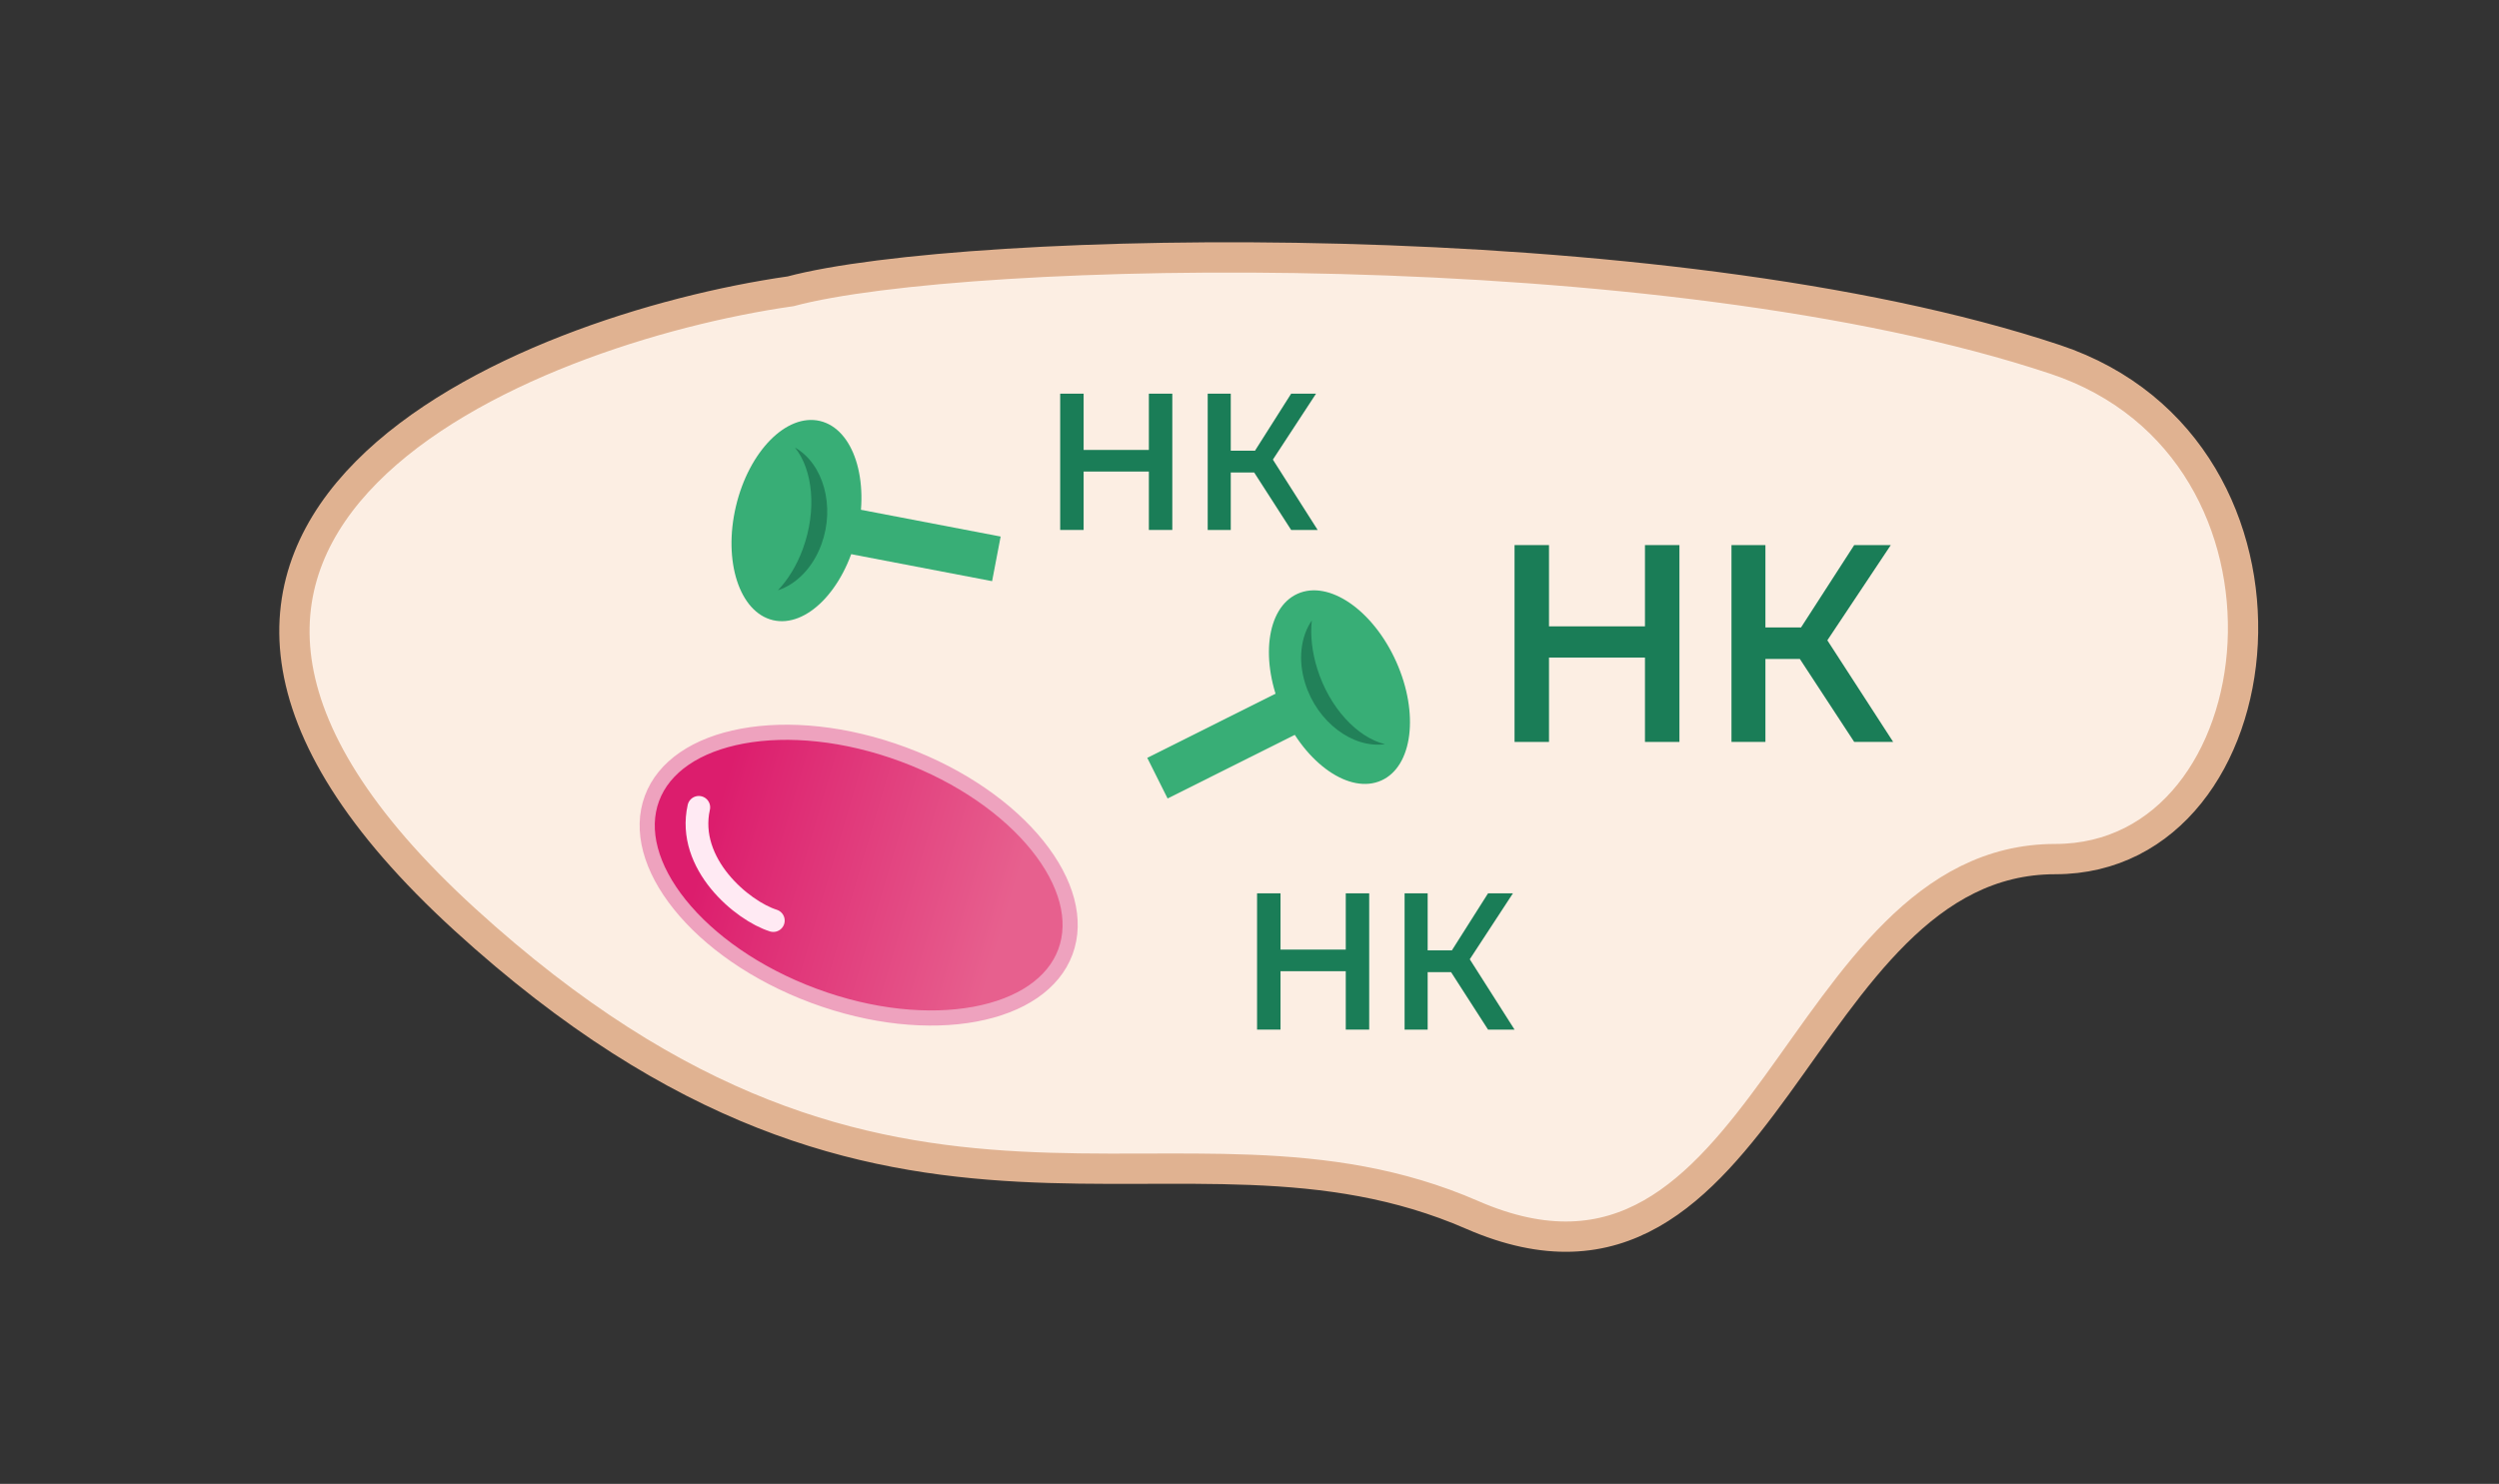 <?xml version="1.0" encoding="UTF-8"?> <svg xmlns="http://www.w3.org/2000/svg" width="165" height="98" viewBox="0 0 165 98" fill="none"><rect x="0" y="0" width="165" height="98" fill="#333333" stroke="none"/> <path d="M30.702 60.738C2.202 34.738 34.702 21.738 52.202 19.238C63.702 16.163 109.808 15.107 135.702 23.738C153.702 29.738 150.702 56.738 135.702 56.738C118.498 56.738 116.702 88.738 97.202 80.238C77.702 71.738 59.202 86.738 30.702 60.738Z" fill="#FCEEE3" stroke="#E0B291" stroke-width="2"></path> <path d="M108.611 36H110.887V49H108.611V36ZM102.275 49H100V36H102.275V49ZM108.786 43.429H102.083V41.367H108.786V43.429Z" fill="#1A7D57"></path> <path d="M122.427 49L118.279 42.667L120.117 41.46L125 49H122.427ZM114.323 49V36H116.564V49H114.323ZM115.881 43.521V41.441H120.012V43.521H115.881ZM120.327 42.779L118.244 42.481L122.427 36H124.842L120.327 42.779Z" fill="#1A7D57"></path> <path d="M75.856 26H77.403V35H75.856V26ZM71.547 35H70V26H71.547V35ZM75.975 31.143H71.416V29.716H75.975V31.143Z" fill="#1A7D57"></path> <path d="M85.25 35L82.43 30.616L83.679 29.78L87 35H85.25ZM79.74 35V26H81.263V35H79.74ZM80.799 31.207V29.767H83.608V31.207H80.799ZM83.822 30.693L82.406 30.487L85.25 26H86.893L83.822 30.693Z" fill="#1A7D57"></path> <path d="M88.856 59H90.403V68H88.856V59ZM84.547 68H83V59H84.547V68ZM88.975 64.143H84.416V62.716H88.975V64.143Z" fill="#1A7D57"></path> <path d="M98.25 68L95.43 63.616L96.679 62.78L100 68H98.25ZM92.74 68V59H94.263V68H92.74ZM93.799 64.207V62.767H96.608V64.207H93.799ZM96.822 63.693L95.406 63.487L98.25 59H99.893L96.822 63.693Z" fill="#1A7D57"></path> <path d="M65.787 36.909L54.114 34.674" stroke="#38AE76" stroke-width="3"></path> <ellipse cx="52.588" cy="34.381" rx="6.758" ry="4.107" transform="rotate(-76.716 52.588 34.381)" fill="#38AE76"></ellipse> <path fill-rule="evenodd" clip-rule="evenodd" d="M52.487 29.557C53.673 31.022 53.941 33.699 53.014 36.238C52.608 37.349 52.029 38.284 51.36 38.987C52.577 38.589 53.669 37.504 54.237 35.948C55.154 33.438 54.369 30.627 52.487 29.557Z" fill="#228159"></path> <path d="M76.421 51.394L87.049 46.075" stroke="#38AE76" stroke-width="3"></path> <ellipse cx="88.439" cy="45.381" rx="6.758" ry="4.107" transform="rotate(65.86 88.439 45.381)" fill="#38AE76"></ellipse> <path fill-rule="evenodd" clip-rule="evenodd" d="M91.451 49.15C89.619 48.708 87.779 46.745 86.973 44.164C86.62 43.036 86.511 41.941 86.615 40.976C85.891 42.031 85.683 43.557 86.177 45.138C86.975 47.688 89.306 49.444 91.451 49.15Z" fill="#228159"></path> <path d="M70.344 62.867C69.564 64.967 67.401 66.419 64.371 66.981C61.352 67.54 57.564 67.189 53.736 65.767C49.907 64.346 46.809 62.138 44.887 59.744C42.957 57.341 42.267 54.829 43.047 52.729C43.827 50.629 45.989 49.177 49.02 48.616C52.039 48.057 55.827 48.407 59.655 49.829C63.483 51.251 66.582 53.458 68.504 55.852C70.433 58.256 71.124 60.768 70.344 62.867Z" fill="url(#paint0_linear_1874_1034)" stroke="#EEA2BE"></path> <path d="M51.06 60.799C48.999 60.148 45.305 57.051 46.139 53.319" stroke="#FFEAF3" stroke-width="1.5" stroke-linecap="round"></path> <defs> <linearGradient id="paint0_linear_1874_1034" x1="46.836" y1="55.215" x2="66.34" y2="60.968" gradientUnits="userSpaceOnUse"> <stop stop-color="#DC1D6D"></stop> <stop offset="1" stop-color="#E7608E"></stop> </linearGradient> </defs> </svg> 